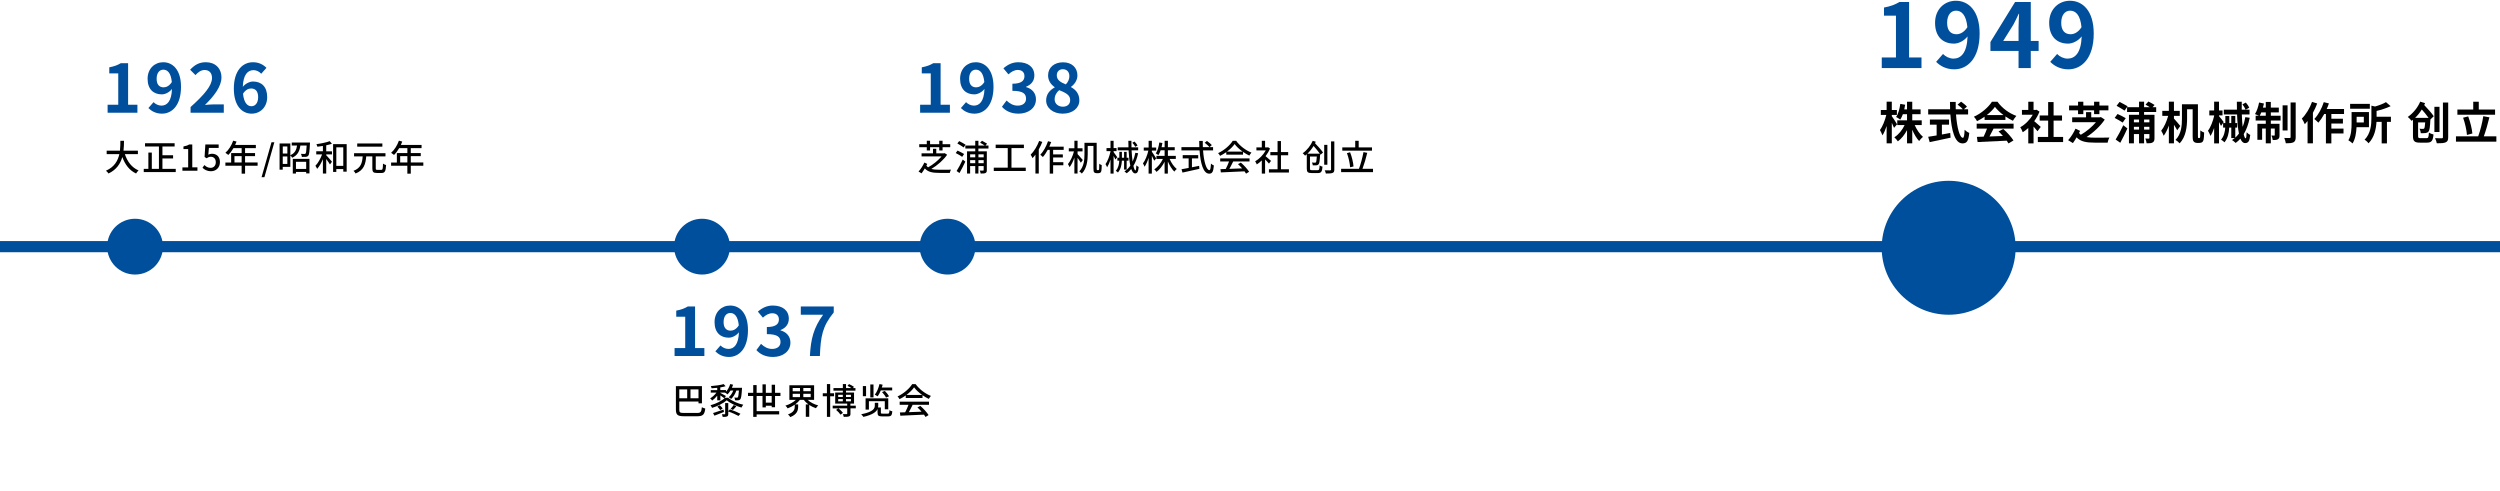 <?xml version="1.0" encoding="utf-8"?><svg version="1.1" xmlns="http://www.w3.org/2000/svg" xmlns:xlink="http://www.w3.org/1999/xlink" x="0px" y="0px" width="1120px" height="220px" viewBox="0 0 1120 220"><g fill="#004f9c"><path d="M0,108h1120v5H0V108z"/><path d="M873,81c16.57,0,30,13.43,30,30s-13.43,30-30,30c-16.57,0-30-13.43-30-30S856.43,81,873,81z"/><path d="M314.5,98c6.9,0,12.5,5.6,12.5,12.5c0,6.9-5.6,12.5-12.5,12.5s-12.5-5.6-12.5-12.5C302,103.6,307.6,98,314.5,98z"/><path d="M424.5,98c6.9,0,12.5,5.6,12.5,12.5c0,6.9-5.6,12.5-12.5,12.5s-12.5-5.6-12.5-12.5C412,103.6,417.6,98,424.5,98z"/><path d="M60.5,98c6.9,0,12.5,5.6,12.5,12.5c0,6.9-5.6,12.5-12.5,12.5S48,117.4,48,110.5C48,103.6,53.6,98,60.5,98z"/></g><g fill="#004f9c"><g><path d="M843.03,30.5h17.8v-4.76h-5.56V0.9h-4.36c-1.88,1.16-3.92,1.92-6.88,2.48v3.64h5.36v18.72h-6.36V30.5z"/><path d="M876.51,15.34c-2.56,0-4.2-1.64-4.2-5.12c0-3.64,1.8-5.44,4-5.44c2.52,0,4.56,2,5.08,7.4C879.95,14.46,878.11,15.34,876.51,15.34z M867.39,27.7c1.76,1.8,4.44,3.36,8.12,3.36c5.88,0,11.36-4.84,11.36-16.04c0-10.28-5.04-14.68-10.64-14.68c-5.08,0-9.32,3.8-9.32,9.88c0,6.28,3.56,9.32,8.48,9.32c2.04,0,4.56-1.24,6.08-3.24c-0.24,7.44-3,9.96-6.32,9.96c-1.76,0-3.6-0.92-4.68-2.08L867.39,27.7z"/><path d="M897.43,18.34l4.6-7.36c0.84-1.6,1.64-3.24,2.36-4.8h0.16c-0.08,1.72-0.24,4.4-0.24,6.12v6.04H897.43z M913.31,18.34h-3.52V0.9h-7.04l-11.04,17.92v4h12.6v7.68h5.48v-7.68h3.52V18.34z"/><path d="M927.63,15.34c-2.56,0-4.2-1.64-4.2-5.12c0-3.64,1.8-5.44,4-5.44c2.52,0,4.56,2,5.08,7.4C931.07,14.46,929.23,15.34,927.63,15.34z M918.51,27.7c1.76,1.8,4.44,3.36,8.12,3.36c5.88,0,11.36-4.84,11.36-16.04c0-10.28-5.04-14.68-10.64-14.68c-5.08,0-9.32,3.8-9.32,9.88c0,6.28,3.56,9.32,8.48,9.32c2.04,0,4.56-1.24,6.08-3.24c-0.24,7.44-3,9.96-6.32,9.96c-1.76,0-3.6-0.92-4.68-2.08L918.51,27.7z"/></g><g><path d="M412.21,50.5h13.35v-3.57h-4.17V28.3h-3.27c-1.41,0.87-2.94,1.44-5.16,1.86v2.73h4.02v14.04h-4.77V50.5z"/><path d="M437.32,39.13c-1.92,0-3.15-1.23-3.15-3.84c0-2.73,1.35-4.08,3-4.08c1.89,0,3.42,1.5,3.81,5.55C439.9,38.47,438.52,39.13,437.32,39.13z M430.48,48.4c1.32,1.35,3.33,2.52,6.09,2.52c4.41,0,8.52-3.63,8.52-12.03c0-7.71-3.78-11.01-7.98-11.01c-3.81,0-6.99,2.85-6.99,7.41c0,4.71,2.67,6.99,6.36,6.99c1.53,0,3.42-0.93,4.56-2.43c-0.18,5.58-2.25,7.47-4.74,7.47c-1.32,0-2.7-0.69-3.51-1.56L430.48,48.4z"/><path d="M456.31,50.92c4.23,0,7.8-2.37,7.8-6.45c0-2.91-1.92-4.77-4.44-5.46v-0.15c2.37-0.93,3.72-2.67,3.72-5.07c0-3.81-2.91-5.91-7.2-5.91c-2.61,0-4.74,1.05-6.66,2.73l2.25,2.7c1.32-1.2,2.61-1.95,4.2-1.98c1.89,0.03,2.97,1.05,2.97,2.79c0,1.98-1.32,3.39-5.4,3.39v3.18c4.83,0,6.12,1.35,6.12,3.54c0,1.98-1.53,3.09-3.78,3.09c-2.01,0-3.63-0.99-4.95-2.28l-2.07,2.79C450.43,49.6,452.8,50.92,456.31,50.92z"/><path d="M476.08,50.92c4.5,0,7.47-2.58,7.47-5.94c0-3.03-1.68-4.83-3.72-5.94v-0.15c1.47-1.05,2.85-2.88,2.85-5.07c0-3.54-2.52-5.91-6.45-5.91c-3.87,0-6.69,2.28-6.69,5.85c0,2.37,1.23,4.05,2.94,5.28v0.15c-2.07,1.11-3.81,2.94-3.81,5.79C468.67,48.46,471.85,50.92,476.08,50.92z M477.49,37.81c-2.34-0.93-4.05-1.95-4.05-4.05c0-1.77,1.2-2.76,2.7-2.76c1.86,0,2.94,1.29,2.94,3.09C479.08,35.41,478.57,36.67,477.49,37.81z M476.2,47.8c-2.07,0-3.72-1.29-3.72-3.3c0-1.65,0.84-3.15,2.04-4.11c2.88,1.17,4.92,2.13,4.92,4.44C479.44,46.75,478.06,47.8,476.2,47.8z"/></g><g><path d="M302.21,159.5h13.35v-3.57h-4.17V137.3h-3.27c-1.41,0.87-2.94,1.44-5.16,1.86v2.73h4.02v14.04h-4.77V159.5z"/><path d="M327.32,148.13c-1.92,0-3.15-1.23-3.15-3.84c0-2.73,1.35-4.08,3-4.08c1.89,0,3.42,1.5,3.81,5.55C329.9,147.47,328.52,148.13,327.32,148.13z M320.48,157.4c1.32,1.35,3.33,2.52,6.09,2.52c4.41,0,8.52-3.63,8.52-12.03c0-7.71-3.78-11.01-7.98-11.01c-3.81,0-6.99,2.85-6.99,7.41c0,4.71,2.67,6.99,6.36,6.99c1.53,0,3.42-0.93,4.56-2.43c-0.18,5.58-2.25,7.47-4.74,7.47c-1.32,0-2.7-0.69-3.51-1.56L320.48,157.4z"/><path d="M346.31,159.92c4.23,0,7.8-2.37,7.8-6.45c0-2.91-1.92-4.77-4.44-5.46v-0.15c2.37-0.93,3.72-2.67,3.72-5.07c0-3.81-2.91-5.91-7.2-5.91c-2.61,0-4.74,1.05-6.66,2.73l2.25,2.7c1.32-1.2,2.61-1.95,4.2-1.98c1.89,0.03,2.97,1.05,2.97,2.79c0,1.98-1.32,3.39-5.4,3.39v3.18c4.83,0,6.12,1.35,6.12,3.54c0,1.98-1.53,3.09-3.78,3.09c-2.01,0-3.63-0.99-4.95-2.28l-2.07,2.79C340.43,158.6,342.8,159.92,346.31,159.92z"/><path d="M362.84,159.5h4.47c0.36-8.7,1.05-13.23,6.21-19.53v-2.67h-14.76v3.69h9.99C364.52,146.87,363.23,151.79,362.84,159.5z"/></g><g><path d="M48.21,50.5h13.35v-3.57h-4.17V28.3h-3.27c-1.41,0.87-2.94,1.44-5.16,1.86v2.73h4.02v14.04h-4.77V50.5z"/><path d="M73.32,39.13c-1.92,0-3.15-1.23-3.15-3.84c0-2.73,1.35-4.08,3-4.08c1.89,0,3.42,1.5,3.81,5.55C75.9,38.47,74.52,39.13,73.32,39.13z M66.48,48.4c1.32,1.35,3.33,2.52,6.09,2.52c4.41,0,8.52-3.63,8.52-12.03c0-7.71-3.78-11.01-7.98-11.01c-3.81,0-6.99,2.85-6.99,7.41c0,4.71,2.67,6.99,6.36,6.99c1.53,0,3.42-0.93,4.56-2.43c-0.18,5.58-2.25,7.47-4.74,7.47c-1.32,0-2.7-0.69-3.51-1.56L66.48,48.4z"/><path d="M85.38,50.5h14.88v-3.72h-4.83c-1.02,0-2.49,0.12-3.6,0.24c4.05-3.96,7.38-8.28,7.38-12.3c0-4.14-2.79-6.84-6.99-6.84c-3.03,0-5.01,1.2-7.05,3.36l2.4,2.4c1.11-1.23,2.46-2.28,4.08-2.28c2.1,0,3.33,1.35,3.33,3.6c0,3.42-3.57,7.59-9.6,12.99V50.5z"/><path d="M112.65,47.59c-1.86,0-3.36-1.56-3.78-5.61c1.11-1.71,2.43-2.34,3.63-2.34c1.92,0,3.15,1.23,3.15,3.87C115.65,46.21,114.3,47.59,112.65,47.59z M119.37,30.4c-1.35-1.38-3.33-2.52-6.03-2.52c-4.47,0-8.58,3.54-8.58,11.82c0,7.83,3.75,11.22,7.98,11.22c3.78,0,6.96-2.85,6.96-7.41c0-4.77-2.64-6.99-6.36-6.99c-1.44,0-3.36,0.9-4.56,2.37c0.18-5.55,2.28-7.47,4.83-7.47c1.29,0,2.64,0.72,3.42,1.62L119.37,30.4z"/></g></g><g fill="#000000"><g><path d="M849.89,55.68c-0.32-0.58-1.78-2.88-2.36-3.62v-0.58h2.28v-2.2h-2.28v-3.72h-2.32v3.72h-2.6v2.2h2.46c-0.58,2.4-1.66,5.22-2.86,6.76c0.38,0.64,0.9,1.72,1.12,2.4c0.7-1.04,1.34-2.52,1.88-4.18v7.76h2.32v-9.2c0.4,0.84,0.78,1.7,1,2.26L849.89,55.68z M860.93,56.04V53.9h-4.24v-2.74h3.74v-2.14h-3.74v-3.44h-2.34v3.44h-1.24c0.16-0.68,0.28-1.38,0.4-2.1l-2.18-0.38c-0.3,2.24-0.88,4.46-1.88,5.86c0.52,0.26,1.46,0.84,1.86,1.18c0.44-0.66,0.84-1.5,1.18-2.42h1.86v2.74h-4.38v2.14h3.3c-1.04,2.22-2.74,4.32-4.62,5.46c0.5,0.44,1.24,1.28,1.6,1.82c1.6-1.16,3-2.96,4.1-5.02v5.92h2.34v-6.1c0.84,2,1.92,3.86,3.08,5.06c0.38-0.58,1.18-1.42,1.72-1.86c-1.42-1.2-2.82-3.24-3.7-5.28H860.93z"/><path d="M869.97,55.86h3.2v-2.3h-8.58v2.3h3.02v4.82c-1.44,0.24-2.76,0.44-3.78,0.6l0.66,2.4c2.58-0.54,6.1-1.28,9.38-2l-0.18-2.12c-1.22,0.24-2.5,0.48-3.72,0.7V55.86z M881.71,51.28v-2.32h-1.88l1.36-1.18c-0.54-0.66-1.72-1.6-2.62-2.22l-1.58,1.3c0.8,0.6,1.8,1.42,2.34,2.1h-3.16c-0.04-1.08-0.04-2.2-0.02-3.3h-2.56c0,1.1,0.02,2.22,0.06,3.3h-9.82v2.32h9.94c0.48,7.04,1.98,12.96,5.4,12.96c1.9,0,2.7-0.92,3.06-4.7c-0.66-0.24-1.54-0.84-2.08-1.4c-0.1,2.54-0.34,3.6-0.76,3.6c-1.46,0-2.68-4.62-3.1-10.46H881.71z"/><path d="M890.07,51.56c1.52-1.18,2.8-2.48,3.66-3.7c0.92,1.24,2.3,2.54,3.84,3.7H890.07z M889.09,53.74h9.34v-1.58c1.1,0.76,2.26,1.42,3.36,1.94c0.42-0.7,0.94-1.56,1.54-2.18c-3.16-1.12-6.34-3.4-8.46-6.34h-2.48c-1.5,2.36-4.66,5.2-8.08,6.7c0.5,0.52,1.12,1.42,1.4,2c1.16-0.56,2.32-1.24,3.38-2V53.74z M885.55,57.6h4.64c-0.42,1.18-0.98,2.5-1.52,3.62l-3.02,0.1l0.32,2.32c3.4-0.16,8.34-0.36,13.04-0.62c0.32,0.44,0.6,0.86,0.8,1.24l2.22-1.34c-0.94-1.5-2.8-3.58-4.58-5.14l-2.1,1.1c0.66,0.6,1.34,1.32,1.96,2.04c-2.04,0.08-4.1,0.16-6.02,0.22c0.6-1.12,1.26-2.36,1.84-3.54h8.96v-2.2h-16.54V57.6z"/><path d="M914.25,56.86c-0.42-0.4-1.96-1.78-2.92-2.56c0.96-1.32,1.76-2.76,2.36-4.28l-1.34-0.86l-0.42,0.1h-0.9v-3.68h-2.36v3.68h-2.84v2.14h4.84c-1.32,2.32-3.42,4.42-5.6,5.6c0.36,0.46,0.92,1.62,1.12,2.26c0.84-0.52,1.68-1.18,2.48-1.92v6.9h2.36V56.7c0.68,0.74,1.36,1.54,1.78,2.1L914.25,56.86z M920.01,61.34v-7.32h3.78v-2.3h-3.78v-5.98h-2.44v5.98h-3.8v2.3h3.8v7.32h-4.62v2.32h11.32v-2.32H920.01z"/><path d="M930.97,51.12h2.36v-1.7h4.82v1.7h2.38v-1.7h4.04v-2.14h-4.04v-1.7h-2.38v1.7h-4.82v-1.7h-2.36v1.7h-4.02v2.14h4.02V51.12zM941.19,52.44l-0.48,0.12h-3.84v-2.32h-2.32v2.32h-6.22v2.18h10.66c-1.68,2-4.26,4.2-6.78,5.64c-0.3-0.24-0.58-0.5-0.8-0.82l0.48-0.92l-2.08-1c-0.72,1.68-2.1,3.9-3.3,5.16l2.16,1.3c0.58-0.8,1.14-1.7,1.64-2.58c1.82,1.96,4.44,2.38,8.2,2.38h5.7c0.12-0.66,0.48-1.74,0.82-2.28c-1.42,0.06-5.32,0.06-6.38,0.06c-1.46,0-2.78-0.06-3.9-0.28c3.16-2.04,6.28-5,8.18-7.82L941.19,52.44z"/><path d="M953.17,47.62c-0.84-0.54-2.52-1.4-3.6-1.96l-1.34,1.74c1.16,0.64,2.78,1.6,3.56,2.16L953.17,47.62z M952.33,52.94c-0.84-0.52-2.54-1.36-3.66-1.88l-1.3,1.76c1.14,0.62,2.8,1.52,3.6,2.1L952.33,52.94z M949.89,63.96c1.08-1.96,2.22-4.28,3.18-6.42l-1.84-1.44c-1.08,2.34-2.46,4.88-3.42,6.42L949.89,63.96z M962.93,53.56v1.24h-2.38v-1.24H962.93z M960.55,58.06V56.8h2.38v1.26H960.55z M955.99,58.06V56.8h2.3v1.26H955.99z M958.29,53.56v1.24h-2.3v-1.24H958.29z M965.97,50.18v-2.14h-1.62l0.9-1.02c-0.68-0.44-1.84-1.1-2.76-1.54l-1.28,1.4c0.56,0.3,1.3,0.76,1.94,1.16h-2.6v-2.5h-2.26v2.5h-5.36v2.14h5.36v1.26h-4.52V64.2h2.22v-4.14h2.3v4.14h2.26v-4.14h2.38v1.72c0,0.22-0.08,0.3-0.3,0.32c-0.22,0-0.9,0-1.54-0.04c0.28,0.6,0.54,1.54,0.6,2.14c1.22,0.02,2.1-0.02,2.72-0.4c0.64-0.36,0.8-0.96,0.8-1.98V51.44h-4.66v-1.26H965.97z"/><path d="M976.77,56.44c-0.4-0.5-2.12-2.58-2.84-3.32V51.9h2.6v-2.24h-2.6v-4.1h-2.28v4.1h-2.94v2.24h2.64c-0.64,2.4-1.82,5.1-3.14,6.68c0.38,0.6,0.9,1.56,1.12,2.24c0.88-1.12,1.66-2.78,2.32-4.58v7.98h2.28V55.9c0.56,0.88,1.14,1.82,1.46,2.46L976.77,56.44z M984.95,61.84c-0.1,0-0.18-0.04-0.22-0.12c-0.04-0.08-0.06-0.34-0.06-0.88V46.7h-7.16v6.44c0,3-0.24,6.9-2.88,9.54c0.52,0.3,1.46,1.08,1.84,1.52c2.88-2.88,3.34-7.68,3.34-11.04v-4.2h2.5V60.9c0,1.72,0.16,2.2,0.54,2.58c0.34,0.36,0.9,0.54,1.4,0.54h1.1c0.44,0,0.92-0.1,1.24-0.36c0.32-0.24,0.52-0.62,0.64-1.22c0.12-0.58,0.2-2,0.22-3.06c-0.58-0.2-1.24-0.56-1.7-0.96c0,1.18-0.04,2.16-0.06,2.6c-0.04,0.4-0.06,0.6-0.14,0.7c-0.06,0.08-0.16,0.12-0.26,0.12H984.95z"/><path d="M996.23,54.72c-0.28-0.46-1.62-2.16-2.12-2.7V51.7h1.58v-2.2h-1.58v-3.94h-2.18v3.94h-2.16v2.2h2.16v0.28c-0.56,2.36-1.58,5.08-2.76,6.58c0.38,0.62,0.92,1.68,1.12,2.34c0.6-0.88,1.14-2.16,1.64-3.56v6.9h2.18v-9.58c0.36,0.66,0.7,1.32,0.9,1.74L996.23,54.72z M1004.61,46.76c0.56,0.72,1.18,1.74,1.42,2.38l1.64-0.92c-0.28-0.66-0.92-1.6-1.54-2.28L1004.61,46.76z M1005.91,52.48c-0.28,1.58-0.68,3.04-1.22,4.34c-0.16-1.6-0.28-3.5-0.36-5.54h3.46v-2.14h-3.5c-0.02-1.16,0-2.36,0.02-3.56h-2.2c0,1.18,0.02,2.4,0.04,3.56h-5.88v2.14h5.94c0.12,3.26,0.36,6.28,0.84,8.56c-0.5,0.68-1.04,1.28-1.64,1.82v-4.5h0.84v-2.04h-0.84v-3.18h-1.8v3.18h-0.88v-3.14h-1.78v3.14h-1v2.04h0.96c-0.12,1.88-0.54,3.82-1.88,5.42c0.48,0.26,1.2,0.8,1.54,1.18c1.54-1.9,2-4.3,2.12-6.6h0.92v4.7h1.56c-0.38,0.3-0.78,0.6-1.22,0.88c0.48,0.3,1.3,0.98,1.62,1.3c0.78-0.56,1.5-1.2,2.12-1.92c0.52,1.24,1.2,1.98,2.08,1.98c1.48,0,2.04-0.82,2.34-3.64c-0.5-0.24-1.18-0.72-1.6-1.2c-0.06,1.86-0.22,2.72-0.46,2.72c-0.32,0-0.62-0.7-0.86-1.88c1.24-2.02,2.1-4.46,2.68-7.34L1005.91,52.48z"/><path d="M1012.37,51.86c0.22-0.44,0.46-0.94,0.68-1.5h2.02v1.5H1012.37z M1017.33,50.36h3.58V48.2h-3.58v-2.52h-2.26v2.52h-1.28c0.18-0.6,0.34-1.2,0.46-1.82l-2.18-0.46c-0.36,1.9-1.02,3.92-1.84,5.18c0.46,0.16,1.28,0.5,1.8,0.76h-1.5V54h4.54v1.46h-3.76v7.18h2.12v-5.06h1.64v6.64h2.26v-6.64h1.76v2.92c0,0.2-0.06,0.24-0.24,0.24c-0.2,0.02-0.68,0.02-1.24-0.02c0.26,0.58,0.52,1.42,0.58,2.02c1,0.02,1.76-0.02,2.32-0.36c0.58-0.34,0.72-0.9,0.72-1.82v-5.1h-3.9V54h4.38v-2.14h-4.38V50.36zM1024.83,47.2h-2.22v11.26h2.22V47.2z M1026.19,45.9v15.5c0,0.34-0.12,0.42-0.44,0.44c-0.34,0-1.38,0-2.4-0.04c0.3,0.7,0.62,1.74,0.7,2.4c1.54,0,2.7-0.08,3.44-0.46c0.72-0.4,0.98-1.04,0.98-2.32V45.9H1026.19z"/><path d="M1035.79,45.64c-1,2.84-2.74,5.68-4.56,7.48c0.42,0.6,1.1,1.96,1.32,2.54c0.4-0.44,0.82-0.94,1.24-1.44v10h2.4v-13.7c0.74-1.34,1.4-2.76,1.92-4.16L1035.79,45.64z M1050.13,51.08v-2.26h-7.76c0.38-0.82,0.7-1.64,0.98-2.48l-2.3-0.58c-0.9,2.86-2.48,5.74-4.24,7.54c0.5,0.38,1.44,1.22,1.82,1.66c0.9-1.04,1.82-2.4,2.62-3.88h0.76v13.16h2.44V59.8h5.44v-2.2h-5.44v-2.26h5.18v-2.16h-5.18v-2.1H1050.13z"/><path d="M1061.69,46.54h-8.84v2.16h8.84V46.54z M1058.99,52.32v2.54h-3.22v-2.54H1058.99z M1061.29,57v-6.8h-7.78v5.08c0,2.3-0.12,5.42-1.44,7.56c0.52,0.28,1.5,1.02,1.88,1.42c1.24-1.96,1.66-4.82,1.78-7.26H1061.29z M1071.13,52.3h-6.42v-2.6c2.16-0.52,4.48-1.26,6.3-2.14l-2.1-1.8c-1.16,0.7-3.02,1.42-4.88,1.96l-1.64-0.38v5.52c0,2.96-0.28,6.92-3.06,9.74c0.56,0.28,1.44,1.1,1.76,1.6c2.66-2.66,3.4-6.54,3.58-9.6h2.32v9.64h2.36V54.6h1.78V52.3z"/><path d="M1081.97,52.8c1.14-1.1,2.16-2.38,3-3.76c1.08,1.22,2.22,2.62,3.02,3.76H1081.97z M1088.81,53.52l1.52-1.44c-0.88-1.34-2.74-3.4-4.28-5.02c0.12-0.28,0.26-0.58,0.38-0.86l-2.18-0.66c-1.04,2.52-3.14,5.2-5.56,6.84c0.52,0.4,1.32,1.26,1.7,1.76c0.2-0.16,0.42-0.32,0.62-0.48v7.3c0,2.3,0.74,2.94,3.08,2.94h3.2c2.04,0,2.66-0.84,2.92-3.66c-0.62-0.12-1.56-0.48-2.06-0.86c-0.12,2.1-0.26,2.5-1.06,2.5h-2.72c-0.9,0-1.06-0.12-1.06-0.94v-6.1h3.18c-0.12,1.72-0.26,2.46-0.44,2.68c-0.14,0.18-0.3,0.22-0.56,0.22c-0.3,0-0.9,0-1.54-0.08c0.3,0.54,0.54,1.38,0.56,2c0.88,0.02,1.66,0,2.14-0.06c0.54-0.08,0.98-0.24,1.34-0.68c0.46-0.54,0.66-2,0.82-5.32V53.52z M1092.89,47.84h-2.28v11.3h2.28V47.84z M1094.43,45.94v15.5c0,0.38-0.16,0.5-0.54,0.52c-0.4,0-1.74,0-3-0.06c0.34,0.64,0.7,1.64,0.8,2.3c1.88,0,3.16-0.06,3.98-0.44c0.84-0.36,1.12-0.96,1.12-2.32v-15.5H1094.43z"/><path d="M1117.79,49.06h-7.3v-3.48h-2.48v3.48h-7.1v2.34h16.88V49.06z M1107.63,59.8c-0.2-2.1-0.94-5.2-1.88-7.66l-2.28,0.6c0.88,2.44,1.58,5.64,1.72,7.72L1107.63,59.8z M1112.75,61.08c0.86-2.34,1.8-5.58,2.5-8.52l-2.74-0.5c-0.42,2.88-1.38,6.6-2.28,9.02h-9.96v2.38h18.1v-2.38H1112.75z"/></g><g><path d="M415.2,67.42h1.47v-1.49h4.11v1.49h1.49v-1.49h3.43v-1.33h-3.43v-1.54h-1.49v1.54h-4.11v-1.54h-1.47v1.54h-3.38v1.33h3.38V67.42z M423.23,68.61l-0.29,0.08h-3.49v-2.02h-1.47v2.02h-5.12v1.38h8.96c-1.46,1.73-3.78,3.68-6.05,4.9c-0.29-0.22-0.53-0.48-0.74-0.8c0.14-0.26,0.27-0.51,0.38-0.74l-1.3-0.61c-0.54,1.28-1.65,3.03-2.61,4.02l1.36,0.82c0.51-0.69,1.02-1.47,1.46-2.22c1.41,1.66,3.51,2.02,6.61,2.02h4.58c0.06-0.43,0.32-1.09,0.53-1.44c-0.96,0.03-4.32,0.05-5.03,0.03c-1.46,0-2.74-0.08-3.76-0.37c2.71-1.58,5.44-4.03,7.07-6.35L423.23,68.61z"/><path d="M432.58,64.83c-0.64-0.45-1.95-1.15-2.87-1.62l-0.82,1.06c0.91,0.51,2.21,1.3,2.82,1.78L432.58,64.83z M431.92,68.99c-0.67-0.42-2-1.1-2.93-1.52l-0.83,1.09c0.94,0.48,2.27,1.23,2.9,1.7L431.92,68.99z M429.85,77.52c0.86-1.49,1.84-3.43,2.61-5.11l-1.15-0.94c-0.83,1.87-1.97,3.92-2.75,5.15L429.85,77.52z M440.69,69.14v1.34h-2.35v-1.34H440.69z M438.34,73.12v-1.38h2.35v1.38H438.34z M434.62,73.12v-1.38h2.29v1.38H434.62z M436.91,69.14v1.34h-2.29v-1.34H436.91z M442.84,66.53v-1.34h-1.33l0.7-0.83c-0.53-0.35-1.52-0.93-2.27-1.31l-0.85,0.9c0.64,0.34,1.49,0.85,2.06,1.25h-2.82v-2.11h-1.42v2.11h-4.43v1.34h4.43v1.26h-3.68v9.94h1.39v-3.35h2.29v3.35h1.42v-3.35h2.35v1.78c0,0.19-0.06,0.24-0.26,0.26c-0.19,0-0.82,0.02-1.49-0.02c0.18,0.37,0.35,0.96,0.4,1.33c1.06,0.02,1.74,0,2.19-0.24c0.45-0.22,0.58-0.62,0.58-1.33v-8.37h-3.78v-1.26H442.84z"/><path d="M453.14,75.11v-8.77h5.57V64.8h-12.65v1.54h5.41v8.77h-6.26v1.49h14.33v-1.49H453.14z"/><path d="M465.54,63.13c-0.86,2.34-2.29,4.67-3.81,6.18c0.26,0.34,0.69,1.17,0.83,1.54c0.45-0.46,0.9-0.99,1.31-1.57v8.45h1.5v-10.8c0.61-1.07,1.15-2.22,1.58-3.35L465.54,63.13z M476.53,67.12V65.7h-6.43c0.3-0.67,0.58-1.38,0.83-2.06l-1.42-0.38c-0.77,2.31-2.05,4.61-3.46,6.08c0.34,0.22,0.91,0.75,1.15,1.01c0.77-0.85,1.5-1.97,2.18-3.22h0.9v10.63h1.52v-3.71h4.58v-1.39h-4.58v-2.13h4.35v-1.36h-4.35v-2.03H476.53z"/><path d="M485.1,71.7c-0.32-0.4-1.78-2.08-2.35-2.66v-1.22h2.22v-1.41h-2.22v-3.35h-1.42v3.35h-2.51v1.41h2.32c-0.53,2.06-1.6,4.39-2.71,5.71c0.24,0.34,0.59,0.94,0.75,1.36c0.8-1.01,1.55-2.59,2.14-4.27v7.12h1.42v-7.03c0.56,0.77,1.18,1.65,1.47,2.19L485.1,71.7z M491.65,76.23c-0.1,0-0.18-0.03-0.24-0.1c-0.06-0.08-0.1-0.34-0.1-0.82V63.98h-5.47v5.09c0,2.42-0.19,5.55-2.32,7.72c0.34,0.19,0.91,0.69,1.15,0.96c2.29-2.32,2.63-6.02,2.63-8.68v-3.68h2.56v9.89c0,1.38,0.1,1.68,0.38,1.95c0.24,0.26,0.66,0.35,0.99,0.35h0.83c0.35,0,0.66-0.06,0.91-0.24c0.24-0.18,0.38-0.46,0.46-0.93c0.08-0.43,0.14-1.57,0.14-2.45c-0.35-0.13-0.8-0.35-1.09-0.62c0,1.02-0.03,1.82-0.06,2.18c-0.02,0.37-0.06,0.5-0.13,0.59c-0.08,0.08-0.18,0.11-0.29,0.11H491.65z"/><path d="M509.62,65.17c-0.24-0.5-0.82-1.23-1.36-1.76l-0.98,0.54c0.53,0.54,1.09,1.33,1.33,1.82L509.62,65.17z M500.51,70.39c-0.22-0.37-1.25-1.81-1.62-2.27v-0.4h1.33v-1.38h-1.33v-3.27h-1.38v3.27h-1.79v1.38h1.79v0.13c-0.43,2.06-1.31,4.42-2.24,5.68c0.24,0.38,0.58,1.02,0.72,1.42c0.54-0.85,1.09-2.1,1.52-3.46v6.27h1.38v-7.92c0.32,0.59,0.66,1.23,0.83,1.63L500.51,70.39zM504.74,75.99v-4.02h0.82v-1.3h-0.82v-2.64h-1.15v2.64h-0.98v-2.63h-1.15v2.63h-0.88v1.3h0.85c-0.08,1.57-0.38,3.22-1.55,4.55c0.3,0.16,0.75,0.53,0.96,0.75c1.31-1.54,1.66-3.44,1.76-5.3h0.99v4.02H504.74z M508.64,68.46c-0.29,1.46-0.69,2.77-1.23,3.94c-0.19-1.41-0.37-3.15-0.46-5.06h2.95V66h-2.99c-0.03-0.94-0.05-1.94-0.03-2.91h-1.38c0.02,0.98,0.03,1.95,0.06,2.91h-4.82v1.34h4.87c0.14,2.66,0.37,5.06,0.78,6.88c-0.7,1.04-1.58,1.9-2.63,2.58c0.3,0.19,0.82,0.61,1.02,0.83c0.75-0.54,1.41-1.18,2-1.92c0.45,1.23,1.01,1.97,1.74,1.97c1.02,0,1.41-0.67,1.62-2.88c-0.34-0.14-0.77-0.43-1.04-0.74c-0.05,1.57-0.19,2.29-0.4,2.29c-0.32,0-0.66-0.75-0.94-2.03c0.96-1.57,1.66-3.46,2.13-5.67L508.64,68.46z"/><path d="M517.98,70.95c-0.29-0.46-1.5-2.39-1.94-2.98v-0.5h1.94V66.1h-1.94v-3.01h-1.46v3.01h-2.18v1.38h2.06c-0.46,2.06-1.41,4.47-2.42,5.73c0.26,0.4,0.59,1.06,0.74,1.49c0.66-0.96,1.3-2.42,1.79-3.99v7.06h1.46v-7.96c0.4,0.8,0.85,1.66,1.06,2.18L517.98,70.95z M526.76,71.2v-1.36h-3.54v-2.53h3.06v-1.36h-3.06v-2.87h-1.46v2.87h-1.38c0.14-0.61,0.27-1.23,0.37-1.89l-1.38-0.22c-0.26,1.86-0.75,3.7-1.57,4.88c0.32,0.16,0.93,0.54,1.18,0.75c0.38-0.59,0.72-1.33,0.99-2.16h1.78v2.53h-3.67v1.36h2.9c-0.88,1.9-2.34,3.7-3.86,4.66c0.32,0.27,0.77,0.78,0.99,1.15c1.41-1.01,2.69-2.69,3.63-4.56v5.31h1.46v-5.43c0.77,1.78,1.82,3.51,2.9,4.55c0.26-0.38,0.74-0.9,1.09-1.17c-1.23-0.99-2.45-2.74-3.2-4.51H526.76z"/><path d="M534,70.95h2.8v-1.44h-6.95v1.44h2.66v4.29c-1.22,0.22-2.32,0.43-3.19,0.58l0.43,1.5c2.05-0.45,4.91-1.07,7.57-1.68l-0.11-1.34c-1.07,0.22-2.16,0.45-3.22,0.64V70.95z M539.7,63.97c0.78,0.56,1.71,1.39,2.16,1.95l1.04-0.93c-0.46-0.54-1.44-1.33-2.22-1.84L539.7,63.97z M543.46,67.38v-1.46h-4.59c-0.03-0.9-0.05-1.84-0.03-2.77h-1.6c0,0.93,0.03,1.86,0.06,2.77h-8.02v1.46h8.12c0.4,5.76,1.66,10.42,4.31,10.42c1.33,0,1.86-0.78,2.11-3.67c-0.42-0.14-0.98-0.5-1.31-0.85c-0.1,2.08-0.29,2.95-0.67,2.95c-1.39,0-2.51-3.81-2.87-8.85H543.46z"/><path d="M549.7,67.92c1.42-1.07,2.64-2.27,3.41-3.39c0.85,1.17,2.16,2.37,3.6,3.39H549.7z M549.39,69.3h7.49v-1.25c0.93,0.66,1.9,1.22,2.83,1.66c0.26-0.45,0.59-0.98,0.94-1.34c-2.5-0.98-5.15-2.93-6.85-5.28h-1.54c-1.2,1.95-3.81,4.26-6.55,5.51c0.32,0.32,0.72,0.88,0.88,1.22c0.96-0.46,1.9-1.04,2.79-1.66V69.3z M546.64,72.35h3.97c-0.38,1.07-0.96,2.35-1.49,3.35l-2.37,0.08l0.19,1.46c2.72-0.11,6.79-0.29,10.6-0.48c0.29,0.38,0.53,0.74,0.7,1.04l1.36-0.85c-0.74-1.18-2.26-2.88-3.71-4.11l-1.28,0.69c0.62,0.56,1.26,1.23,1.86,1.9c-1.95,0.08-3.94,0.16-5.71,0.22c0.58-1.02,1.17-2.22,1.7-3.3h7.33v-1.39h-13.14V72.35z"/><path d="M569.42,72.07c-0.37-0.34-1.7-1.49-2.45-2.1c0.8-1.06,1.5-2.22,1.98-3.44l-0.83-0.56l-0.26,0.05h-1.1v-2.95h-1.47v2.95h-2.42v1.36h4.19c-1.09,2-2.93,3.86-4.75,4.9c0.22,0.29,0.59,0.99,0.74,1.38c0.75-0.48,1.52-1.09,2.24-1.79v5.91h1.47v-6.37c0.66,0.66,1.38,1.42,1.74,1.89L569.42,72.07z M573.87,75.84v-6.27h3.23v-1.44h-3.23V63.2h-1.52v4.93h-3.23v1.44h3.23v6.27h-3.87v1.47h8.96v-1.47H573.87z"/><path d="M585.71,68.85c1.06-1.01,2-2.18,2.77-3.46c1.01,1.14,2.13,2.45,2.83,3.46H585.71z M592.71,68.32c-0.74-1.1-2.29-2.82-3.57-4.15c0.11-0.22,0.22-0.43,0.32-0.67l-1.36-0.43c-0.85,2.05-2.53,4.21-4.5,5.59c0.32,0.24,0.83,0.75,1.07,1.07c0.27-0.21,0.51-0.42,0.77-0.62v6.42c0,1.6,0.5,2,2.18,2h2.79c1.5,0,1.9-0.64,2.08-2.87c-0.4-0.08-0.98-0.3-1.3-0.56c-0.08,1.81-0.21,2.14-0.9,2.14h-2.51c-0.77,0-0.91-0.1-0.91-0.72v-5.38h3.06c-0.1,1.68-0.22,2.38-0.42,2.59c-0.1,0.13-0.22,0.16-0.45,0.16c-0.22,0-0.74-0.02-1.31-0.08c0.21,0.37,0.35,0.9,0.38,1.26c0.64,0.03,1.28,0.03,1.62,0c0.42-0.06,0.7-0.18,0.98-0.46c0.35-0.42,0.53-1.52,0.67-4.23c0.02-0.11,0.02-0.27,0.02-0.4c0.08,0.11,0.16,0.21,0.22,0.32L592.71,68.32z M594.66,64.91h-1.42v8.88h1.42V64.91z M596.31,63.34v12.57c0,0.3-0.13,0.4-0.43,0.42c-0.3,0.02-1.34,0.02-2.4-0.03c0.21,0.4,0.43,1.04,0.51,1.44c1.47,0,2.42-0.03,2.99-0.27c0.58-0.22,0.8-0.64,0.8-1.55V63.34H596.31z"/><path d="M614.64,66.03h-5.95v-2.96h-1.55v2.96h-5.79v1.47h13.3V66.03z M606.38,74.56c-0.14-1.71-0.72-4.29-1.54-6.34l-1.41,0.38c0.75,2,1.33,4.64,1.42,6.35L606.38,74.56z M610.39,75.62c0.74-1.94,1.57-4.75,2.14-7.15l-1.7-0.32c-0.42,2.34-1.25,5.47-2.02,7.47h-7.99v1.49h14.29v-1.49H610.39z"/></g><g><path d="M307.86,174.44v3.99h-3.54v-3.99H307.86z M312.93,178.43h-3.59v-3.99h3.59V178.43z M306.37,185c-1.76,0-2.05-0.26-2.05-1.49v-3.63h8.61v0.82h1.54v-7.72H302.8v10.52c0,2.4,0.85,2.98,3.63,2.98h5.99c2.58,0,3.23-0.86,3.54-3.46c-0.45-0.1-1.1-0.34-1.52-0.58c-0.24,2.11-0.51,2.56-2.11,2.56H306.37z"/><path d="M321.34,179.35h1.38v-2.21c0.64,0.43,1.42,0.98,1.79,1.3l0.7-1.04c-0.4-0.24-1.94-1.1-2.5-1.38v-0.14h2.16l-0.03,0.03c0.3,0.18,0.88,0.54,1.1,0.77c0.46-0.46,0.91-1.06,1.31-1.71h1.25c-0.46,1.18-1.17,2.27-2.05,2.98c0.3,0.18,0.88,0.56,1.12,0.77c0.94-0.9,1.81-2.24,2.32-3.75h1.15c-0.14,2-0.3,2.79-0.5,3.03c-0.11,0.13-0.24,0.16-0.45,0.16s-0.61,0-1.1-0.06c0.18,0.35,0.3,0.86,0.34,1.25c0.56,0.03,1.12,0.03,1.42-0.02c0.38-0.03,0.66-0.16,0.9-0.45c0.38-0.43,0.56-1.63,0.75-4.59c0.02-0.19,0.03-0.56,0.03-0.56h-4.53c0.21-0.45,0.38-0.91,0.53-1.38l-1.3-0.29c-0.38,1.28-1.04,2.53-1.89,3.44v-0.74h-2.55v-1.2c0.88-0.14,1.7-0.32,2.37-0.54l-0.86-0.94c-1.33,0.43-3.73,0.74-5.75,0.9c0.14,0.26,0.3,0.7,0.34,0.98c0.8-0.03,1.66-0.1,2.53-0.21v1.02h-2.9v1.12h2.55c-0.74,1.01-1.86,2.03-2.82,2.58c0.29,0.24,0.7,0.67,0.9,0.98c0.75-0.51,1.58-1.31,2.27-2.19V179.35zM324.14,183.5c-1.73,0.59-3.52,1.18-4.69,1.54l0.62,1.18c1.22-0.46,2.79-1.09,4.26-1.66L324.14,183.5z M323.76,183.02c-0.24-0.42-0.8-1.04-1.31-1.46l-1.09,0.61c0.5,0.46,1.02,1.14,1.28,1.55L323.76,183.02z M326.26,184.16v-3.6h-1.39v4.83c0,0.16-0.05,0.21-0.24,0.21c-0.16,0.02-0.69,0.02-1.25,0c0.18,0.32,0.34,0.82,0.4,1.18c0.88,0,1.5-0.02,1.94-0.22c0.43-0.18,0.54-0.51,0.54-1.14v-1.09c1.58,0.54,3.52,1.41,4.58,2.02l0.88-0.98c-1.12-0.59-3.12-1.44-4.69-1.97L326.26,184.16zM328.71,181.45c-0.34,0.5-0.94,1.23-1.38,1.68l1.02,0.53c0.46-0.42,1.04-1.02,1.55-1.65L328.71,181.45z M324.83,178.2c-1.36,1.33-3.92,2.66-6.53,3.35c0.26,0.3,0.58,0.86,0.7,1.18c2.56-0.77,5.17-2.13,6.58-3.41c1.57,1.36,4.39,2.66,6.59,3.28c0.18-0.38,0.53-0.93,0.82-1.28c-2.38-0.51-4.99-1.62-6.79-3.12H324.83z"/><path d="M343.09,180.38v-2.98h2.63v2.98H343.09z M347.22,182.44v-5.04h2.42v-1.42h-2.42v-3.62h-1.5v3.62h-2.63v-3.79h-1.49v3.79h-2.63v-3.46h-1.52v3.46h-2.34v1.42h2.34v9.36h1.52v-1.1h10.1v-1.46h-10.1v-6.8h2.63v5.11h1.49v-0.74h2.63v0.67H347.22z"/><path d="M355.12,176.42h3.27v1.49h-3.27V176.42z M355.12,173.82h3.27v1.46h-3.27V173.82z M363.19,175.27h-3.3v-1.46h3.3V175.27zM363.19,177.91h-3.3v-1.49h3.3V177.91z M364.72,179.13v-6.53h-11.08v6.53h2.9c-1.18,1.14-2.96,2.1-4.67,2.59c0.34,0.3,0.77,0.85,0.99,1.23c1.1-0.4,2.19-0.96,3.19-1.65v0.83c0,1.12-0.3,2.58-3.03,3.52c0.34,0.29,0.83,0.83,1.01,1.22c3.15-1.22,3.54-3.17,3.54-4.69v-1.02h-1.33c0.82-0.59,1.55-1.3,2.13-2.03h1.71c0.56,0.75,1.3,1.46,2.1,2.05h-1.18v5.55h1.54v-5.3c0.93,0.61,1.95,1.12,3.01,1.46c0.22-0.38,0.67-0.96,1.01-1.26c-1.81-0.46-3.57-1.38-4.74-2.5H364.72z"/><path d="M373.66,177.53v-1.36h-1.74v-4.1h-1.46v4.1h-1.86v1.36h1.86v9.22h1.46v-9.22H373.66z M375.51,178.78h2.08v1.01h-2.08V178.78z M375.51,176.86h2.08v0.99h-2.08V176.86z M381.22,176.86v0.99h-2.21v-0.99H381.22z M381.22,179.79h-2.21v-1.01h2.21V179.79z M383.36,181.75h-2.38v-0.94h1.63v-4.96h-3.6v-0.83h4.23v-1.18h-1.09l0.43-0.53c-0.51-0.38-1.47-0.91-2.22-1.25l-0.67,0.8c0.54,0.27,1.2,0.64,1.7,0.98h-2.37v-1.78h-1.42v1.78h-4.21v1.18h4.21v0.83h-3.43v4.96h5.38v0.94h-6.51v1.2h2.48l-0.94,0.7c0.74,0.61,1.6,1.52,1.97,2.11l1.09-0.8c-0.43-0.61-1.26-1.44-2.02-2.02h3.94v2.34c0,0.18-0.05,0.24-0.27,0.24c-0.21,0.02-0.94,0.02-1.71,0c0.19,0.34,0.37,0.85,0.42,1.23c1.1,0,1.86-0.02,2.35-0.21c0.53-0.19,0.66-0.54,0.66-1.23v-2.37h2.38V181.75z"/><path d="M399.7,174.9v-1.3h-4.64c0.14-0.4,0.26-0.83,0.37-1.25l-1.42-0.3c-0.42,1.79-1.15,3.6-2.1,4.75c0.37,0.18,0.99,0.56,1.28,0.75c0.51-0.7,1.01-1.63,1.41-2.66H399.7z M397.94,183.37v-4.93h-10.16v5.06h1.49v-3.75h7.12v3.6L397.94,183.37z M395.15,175.64c0.69,0.74,1.47,1.78,1.79,2.48l1.36-0.59c-0.37-0.67-1.14-1.68-1.89-2.4L395.15,175.64zM391.33,172.25h-1.44v5.78h1.44V172.25z M388,172.97h-1.44v4.53H388V172.97z M395.46,185.31c-0.7,0-0.83-0.06-0.83-0.46v-2.3h-1.26c0.06-0.29,0.08-0.56,0.08-0.83v-1.28h-1.54v1.23c0,1.18-0.43,2.82-6.1,3.92c0.35,0.32,0.78,0.86,0.98,1.18c4.16-0.94,5.78-2.26,6.35-3.52v1.6c0,1.33,0.42,1.7,2.13,1.7h2.59c1.34,0,1.74-0.45,1.9-2.27c-0.38-0.08-0.98-0.3-1.28-0.51c-0.06,1.34-0.18,1.55-0.75,1.55H395.46z"/><path d="M406.1,176.92c1.42-1.07,2.64-2.27,3.41-3.39c0.85,1.17,2.16,2.37,3.6,3.39H406.1z M405.79,178.3h7.49v-1.25c0.93,0.66,1.9,1.22,2.83,1.66c0.26-0.45,0.59-0.98,0.94-1.34c-2.5-0.98-5.15-2.93-6.85-5.28h-1.54c-1.2,1.95-3.81,4.26-6.55,5.51c0.32,0.32,0.72,0.88,0.88,1.22c0.96-0.46,1.9-1.04,2.79-1.66V178.3z M403.04,181.35h3.97c-0.38,1.07-0.96,2.35-1.49,3.35l-2.37,0.08l0.19,1.46c2.72-0.11,6.79-0.29,10.6-0.48c0.29,0.38,0.53,0.74,0.7,1.04l1.36-0.85c-0.74-1.18-2.26-2.88-3.71-4.11l-1.28,0.69c0.62,0.56,1.26,1.23,1.86,1.9c-1.95,0.08-3.94,0.16-5.71,0.22c0.58-1.02,1.17-2.22,1.7-3.3h7.33v-1.39h-13.14V181.35z"/></g><g><path d="M61.78,69.04V67.5h-6.45c0.19-1.58,0.21-3.12,0.22-4.42h-1.62c-0.02,1.28,0,2.82-0.19,4.42h-5.95v1.54h5.68c-0.64,2.9-2.19,5.78-6,7.44c0.42,0.32,0.9,0.85,1.14,1.25c3.63-1.71,5.36-4.48,6.18-7.38c1.25,3.39,3.19,5.99,6.18,7.38c0.24-0.45,0.74-1.07,1.1-1.39c-3.03-1.26-5.04-3.97-6.13-7.3H61.78z"/><path d="M72.77,75.65v-4.66h4.77v-1.44h-4.77v-3.92h5.46v-1.46H64.97v1.46h6.23v10.02h-3.19v-7.3h-1.54v7.3H64.4v1.44h14.33v-1.44H72.77z"/><path d="M81.73,76.5h6.72v-1.52h-2.31V64.72h-1.39c-0.67,0.42-1.46,0.69-2.56,0.9v1.17h2.11v8.2h-2.58V76.5z"/><path d="M94.56,76.71c2.06,0,3.97-1.47,3.97-4.08c0-2.58-1.62-3.75-3.59-3.75c-0.64,0-1.12,0.16-1.62,0.42l0.27-3.03h4.37v-1.55H92l-0.35,5.59l0.9,0.59c0.69-0.45,1.14-0.67,1.89-0.67c1.34,0,2.24,0.9,2.24,2.46c0,1.57-1.01,2.51-2.34,2.51c-1.23,0-2.08-0.59-2.75-1.26l-0.88,1.2C91.53,75.96,92.7,76.71,94.56,76.71z"/><path d="M105.04,72.79v-2.83h3.22v2.83H105.04z M115.41,72.79h-5.62v-2.83h4.47v-1.39h-4.47v-2.21h4.83v-1.44h-9.27c0.21-0.48,0.43-1.01,0.62-1.5l-1.5-0.4c-0.74,2.13-2.02,4.16-3.49,5.43c0.37,0.22,1.01,0.7,1.3,0.96c0.82-0.8,1.62-1.86,2.31-3.04h3.67v2.21h-4.71v4.23h-2.58v1.44h7.28v3.54h1.54v-3.54h5.62V72.79z"/><path d="M117.18,79.38h1.28l4.45-15.65h-1.28L117.18,79.38z"/><path d="M137.17,72.5v3.19h-4.58V72.5H137.17z M131.17,77.75h1.42v-0.72h4.58v0.66h1.47v-6.51h-7.47V77.75z M126.67,73.43V70.1h2.06v3.33H126.67z M128.74,65.62v3.17h-2.06v-3.17H128.74z M130.7,63.85v1.34h2.38c-0.26,1.84-0.88,3.41-3.01,4.34v-5.27h-4.82V76h1.41v-1.23h3.41V69.6c0.3,0.24,0.67,0.75,0.83,1.07c2.53-1.14,3.33-3.11,3.67-5.47h2.82c-0.13,2.38-0.27,3.35-0.5,3.6c-0.14,0.14-0.29,0.18-0.53,0.18c-0.26,0-0.88,0-1.55-0.06c0.24,0.38,0.4,0.96,0.43,1.38c0.72,0.02,1.42,0.02,1.81-0.03c0.46-0.05,0.75-0.18,1.06-0.51c0.4-0.48,0.58-1.86,0.74-5.3c0.02-0.21,0.02-0.59,0.02-0.59H130.7z"/><path d="M146.14,65.09c0.93-0.18,1.81-0.42,2.56-0.7l-0.99-1.15c-1.42,0.56-3.84,1.06-5.94,1.34c0.16,0.34,0.35,0.83,0.42,1.15c0.78-0.1,1.63-0.19,2.47-0.34v2.39h-2.98v1.38h2.61c-0.67,1.89-1.82,3.94-2.99,5.11c0.27,0.38,0.62,0.96,0.78,1.38c0.94-1.01,1.86-2.64,2.58-4.34v6.43h1.49v-6.51c0.62,0.85,1.36,1.87,1.68,2.45l0.9-1.22c-0.37-0.48-1.95-2.31-2.58-2.93v-0.37h2.58v-1.38h-2.58V65.09z M150.67,74.31v-8.32h3.12v8.32H150.67z M149.23,64.56v12.47h1.44v-1.3h3.12v1.18h1.52V64.56H149.23z"/><path d="M171.3,64.26h-11.27v1.44h11.27V64.26z M169.01,76.08c-0.58,0-0.67-0.1-0.67-0.67v-5.33h4.35v-1.44h-14.07v1.44h3.86c-0.22,2.82-0.77,5.2-4.11,6.45c0.34,0.29,0.77,0.82,0.93,1.2c3.76-1.5,4.48-4.27,4.77-7.65h2.74v5.35c0,1.57,0.42,2.06,2,2.06h2.13c1.49,0,1.87-0.78,2.03-3.55c-0.4-0.11-1.04-0.37-1.39-0.64c-0.06,2.37-0.16,2.79-0.75,2.79H169.01z"/><path d="M179.28,72.79v-2.83h3.22v2.83H179.28z M189.65,72.79h-5.62v-2.83h4.47v-1.39h-4.47v-2.21h4.83v-1.44h-9.27c0.21-0.48,0.43-1.01,0.62-1.5l-1.5-0.4c-0.74,2.13-2.02,4.16-3.49,5.43c0.37,0.22,1.01,0.7,1.3,0.96c0.82-0.8,1.62-1.86,2.31-3.04h3.67v2.21h-4.71v4.23h-2.58v1.44h7.28v3.54h1.54v-3.54h5.62V72.79z"/></g></g></svg>